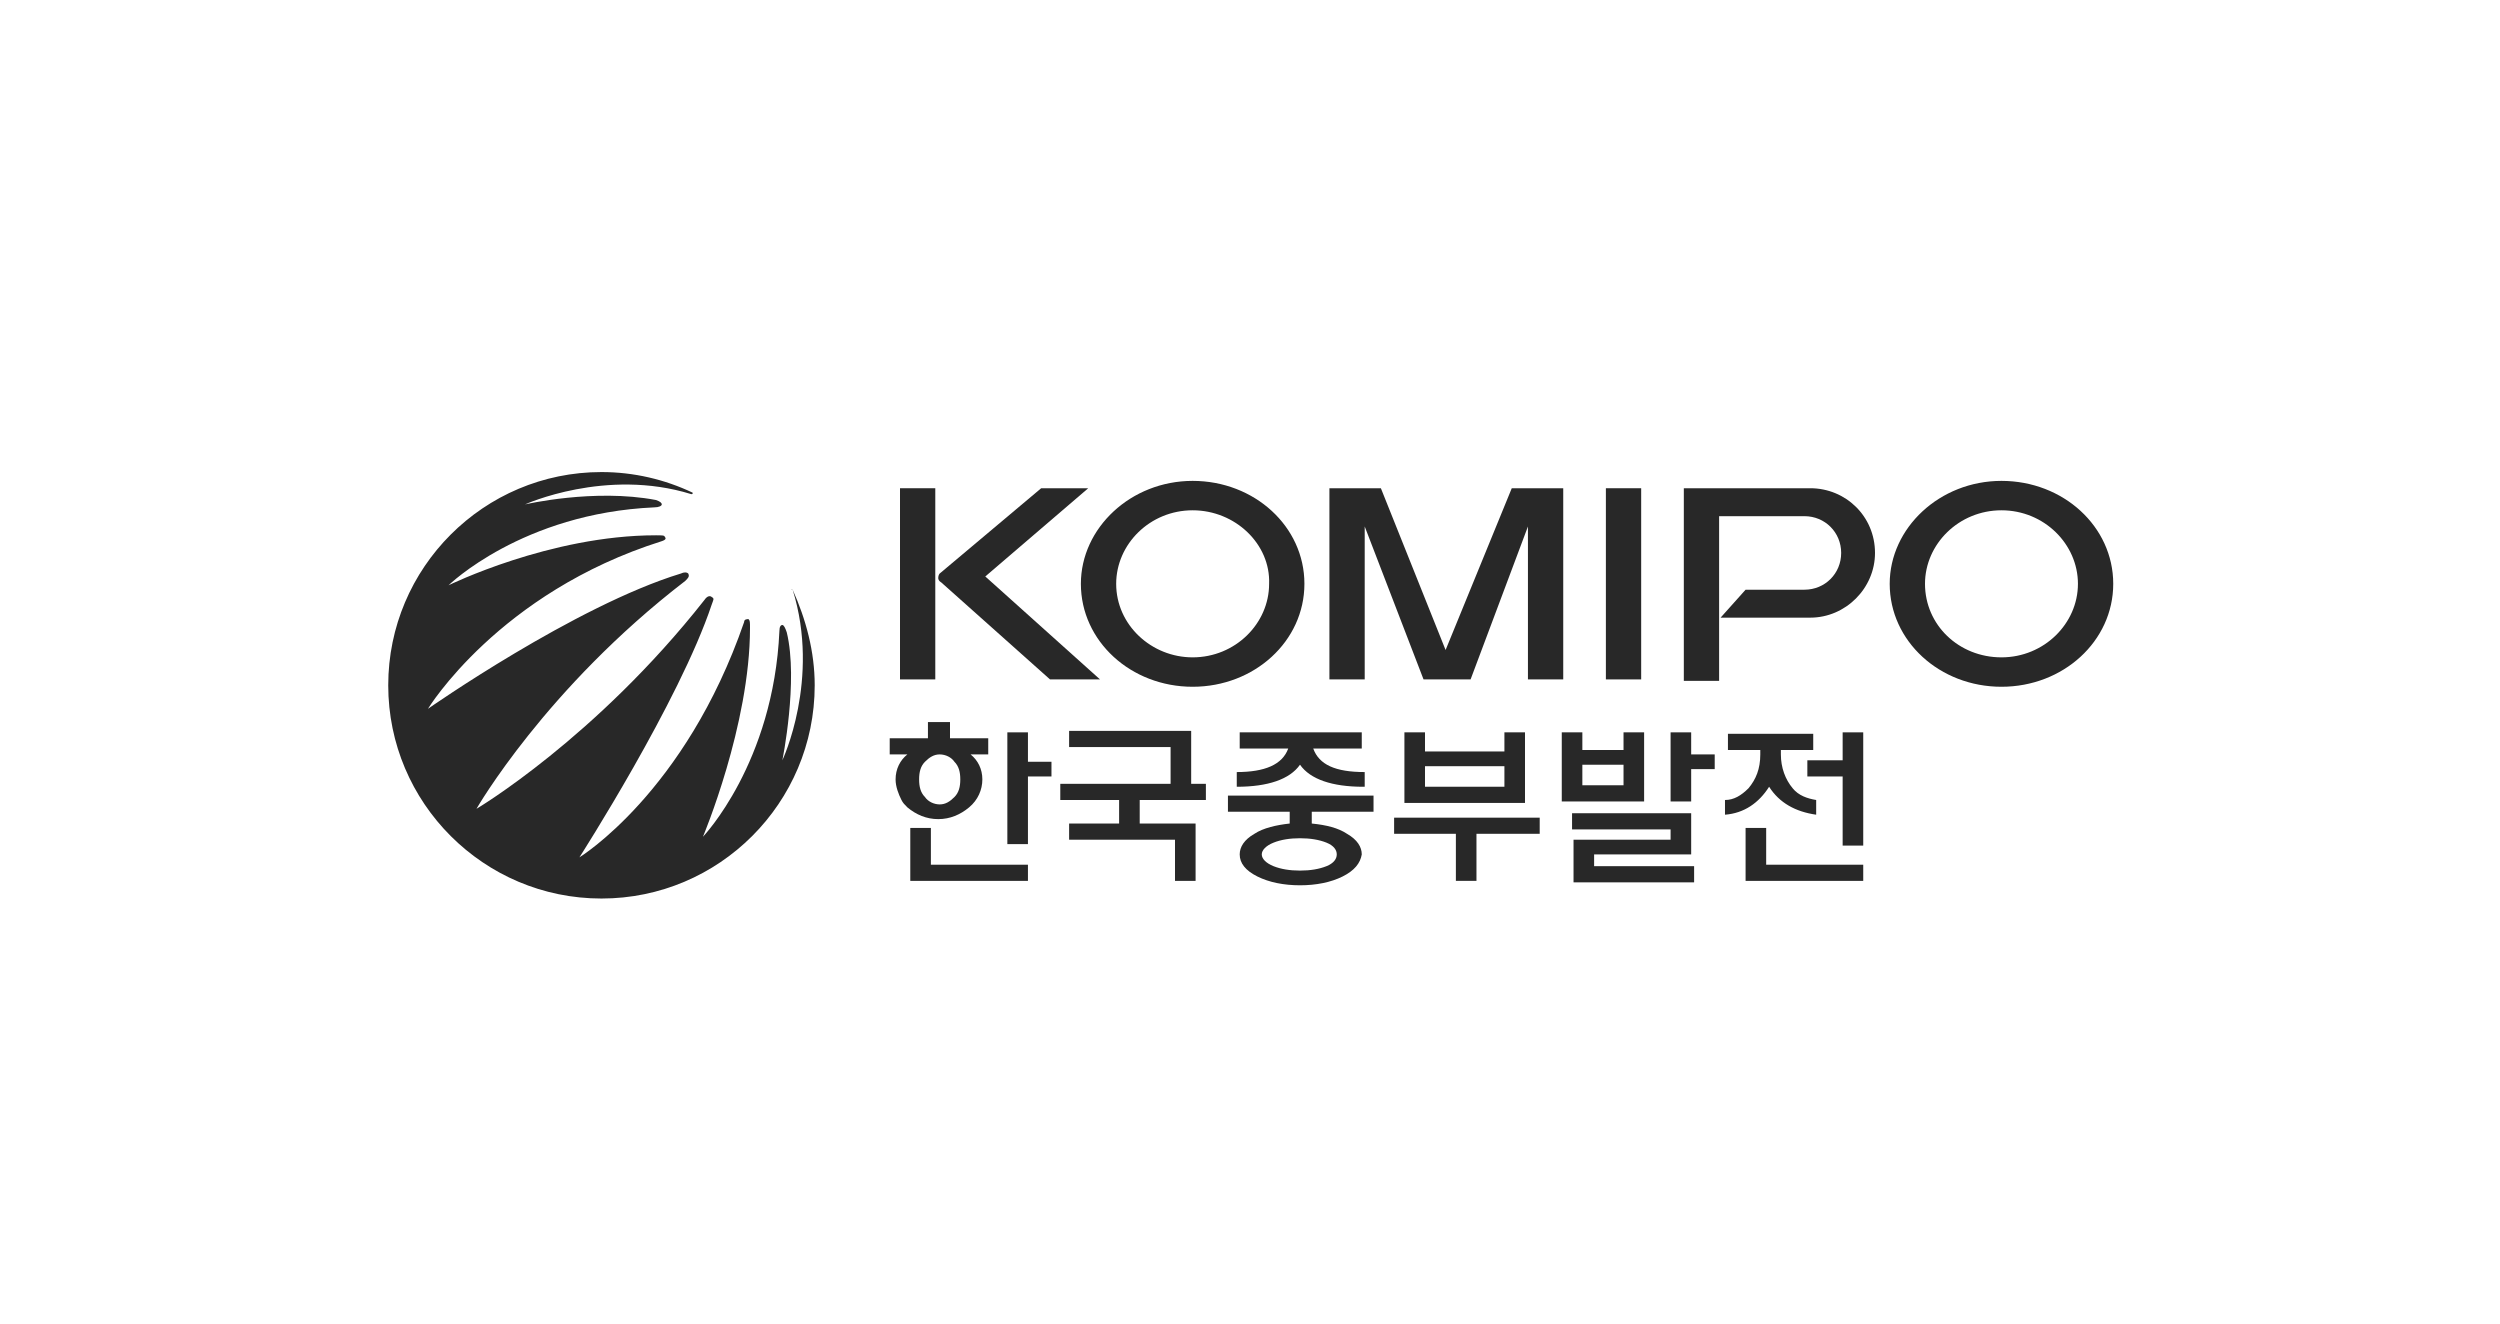 <?xml version="1.0" encoding="utf-8"?>
<!-- Generator: Adobe Illustrator 24.1.2, SVG Export Plug-In . SVG Version: 6.00 Build 0)  -->
<svg version="1.1" id="Layer_1" xmlns="http://www.w3.org/2000/svg" xmlns:xlink="http://www.w3.org/1999/xlink" x="0px" y="0px"
	 viewBox="0 0 170 90" style="enable-background:new 0 0 170 90;" xml:space="preserve">
<style type="text/css">
	.st0{fill:#282828;}
</style>
<g>
	<g>
		<path class="st0" d="M53.9,40.1C53.8,40,53.8,40.1,53.9,40.1c1.9,6.1-0.7,11.6-0.7,11.6s1.1-5.4,0.3-8.7c-0.1-0.3-0.2-0.5-0.3-0.5
			c-0.1,0-0.2,0.1-0.2,0.4c-0.4,9-5.2,14-5.2,14S51,49.3,51,42.7c0-0.4,0-0.5-0.1-0.6c-0.1,0-0.3,0-0.3,0.2c-4,11.6-11.2,16-11.2,16
			s6.8-10.6,9-17.2c0.1-0.3,0.2-0.4,0-0.5c-0.1-0.1-0.3-0.1-0.5,0.2C40.5,50.2,32.4,55,32.4,55s4.7-8.2,14.2-15.5
			c0.2-0.2,0.3-0.3,0.2-0.5c-0.1-0.1-0.3-0.1-0.5,0c-7.2,2.2-17.2,9.2-17.2,9.2s4.8-7.9,15.9-11.4c0.3-0.1,0.3-0.2,0.2-0.3
			c0-0.1-0.2-0.1-0.6-0.1c-7.2,0-14.1,3.4-14.1,3.4s5-4.9,14-5.3c0.3,0,0.5-0.1,0.5-0.2c0-0.1-0.1-0.2-0.4-0.3
			c-4.2-0.8-8.9,0.3-8.9,0.3s5.5-2.5,11.3-0.7c0.1,0,0.1,0,0.1-0.1c-1.9-0.9-4-1.4-6.2-1.4c-8,0-14.5,6.5-14.5,14.5
			c0,8,6.5,14.5,14.5,14.5c8,0,14.5-6.5,14.5-14.5C55.4,44.3,54.8,42.1,53.9,40.1z"/>
	</g>
	<g>
		<path class="st0" d="M81.3,59.9h-1.4v-2.8h-7.2V56h3.4v-1.6h-4v-1.1h7.5v-2.5h-6.9v-1.1h8.3v3.6H82v1.1h-4.5V56h3.8V59.9z"/>
		<path class="st0" d="M91.3,59.6c-0.8,0.4-1.8,0.6-2.9,0.6c-1.1,0-2.1-0.2-2.9-0.6c-0.8-0.4-1.2-0.9-1.2-1.5c0-0.5,0.3-1,1-1.4
			c0.6-0.4,1.5-0.6,2.4-0.7v-0.8h-4.2v-1.1h9.9v1.1h-4.2V56c1,0.1,1.8,0.3,2.4,0.7c0.7,0.4,1,0.9,1,1.4
			C92.5,58.7,92.1,59.2,91.3,59.6z M92.7,53.5c-2.1,0-3.6-0.5-4.3-1.5c-0.7,1-2.2,1.5-4.3,1.5v-1c1.9,0,3.1-0.5,3.5-1.6h-3.3v-1.1
			h8.3v1.1h-3.3c0.4,1.1,1.5,1.6,3.5,1.6V53.5z M90.2,57.3c-0.5-0.2-1.1-0.3-1.8-0.3c-0.7,0-1.3,0.1-1.8,0.3
			c-0.5,0.2-0.8,0.5-0.8,0.8c0,0.3,0.3,0.6,0.8,0.8c0.5,0.2,1.1,0.3,1.8,0.3c0.7,0,1.3-0.1,1.8-0.3c0.5-0.2,0.7-0.5,0.7-0.8
			C90.9,57.8,90.7,57.5,90.2,57.3z"/>
		<path class="st0" d="M104.6,56.7h-4.2v3.2h-1.4v-3.2h-4.2v-1.1h9.9V56.7z M103.8,54.6h-8.3v-4.8h1.4v1.3h5.4v-1.3h1.4V54.6z
			 M96.9,52.1v1.4h5.4v-1.4H96.9z"/>
		<polygon class="st0" points="63.3,58.8 63.3,56.3 61.9,56.3 61.9,59.9 69.9,59.9 69.9,58.8 		"/>
		<polygon class="st0" points="69.9,51.8 69.9,49.8 68.5,49.8 68.5,57.4 69.9,57.4 69.9,52.8 71.5,52.8 71.5,51.8 		"/>
		<g>
			<path class="st0" d="M67.2,50.2h-2.6v-1.1h-1.5v1.1h-2.6v1.1h1.2c-0.5,0.4-0.8,1-0.8,1.7c0,0.5,0.2,1,0.4,1.4
				c0.1,0.2,0.2,0.3,0.4,0.5c0.6,0.5,1.3,0.8,2.1,0.8c0.8,0,1.5-0.3,2.1-0.8c0.6-0.5,0.9-1.2,0.9-1.9c0-0.7-0.3-1.3-0.8-1.7h1.2
				V50.2z M64.9,54.2c-0.3,0.3-0.6,0.5-1,0.5c-0.4,0-0.8-0.2-1-0.5c-0.3-0.3-0.4-0.7-0.4-1.2c0-0.5,0.1-0.9,0.4-1.2
				c0.3-0.3,0.6-0.5,1-0.5c0.4,0,0.8,0.2,1,0.5c0.3,0.3,0.4,0.7,0.4,1.2C65.3,53.5,65.2,53.9,64.9,54.2z"/>
		</g>
		<path class="st0" d="M111.8,49.8h-1.4V51h-2.8v-1.2h-1.4v4.7h5.6V49.8z M110.4,53.4h-2.8V52h2.8V53.4z"/>
		<polygon class="st0" points="115,51.3 115,49.8 113.6,49.8 113.6,54.5 115,54.5 115,52.3 116.6,52.3 116.6,51.3 		"/>
		<polygon class="st0" points="108.4,58.1 115,58.1 115,55.3 113.6,55.3 113,55.3 106.9,55.3 106.9,56.4 113.6,56.4 113.6,57.1 
			107,57.1 107,60 115.2,60 115.2,58.9 108.4,58.9 		"/>
		<polygon class="st0" points="122.9,52.8 125.3,52.8 125.3,57.5 126.7,57.5 126.7,49.8 125.3,49.8 125.3,51.7 122.9,51.7 		"/>
		<path class="st0" d="M120.3,53.5c0.7,1.1,1.8,1.7,3.2,1.9v-1c-0.6-0.1-1.2-0.3-1.6-0.8c-0.5-0.6-0.8-1.4-0.8-2.3v-0.3h2.2v-1.1
			h-5.8v1.1h2.2v0.3c0,1-0.3,1.7-0.8,2.3c-0.5,0.5-1,0.8-1.6,0.8v1C118.6,55.3,119.6,54.6,120.3,53.5z"/>
		<polygon class="st0" points="120.1,58.8 120.1,56.3 118.7,56.3 118.7,59.9 126.7,59.9 126.7,58.8 		"/>
	</g>
	<g>
		<path class="st0" d="M136.1,46.7c-4.2,0-7.6-3.1-7.6-7c0-3.8,3.4-7,7.6-7c4.2,0,7.6,3.1,7.6,7C143.7,43.6,140.3,46.7,136.1,46.7
			L136.1,46.7z M136.1,34.7c-2.9,0-5.2,2.3-5.2,5c0,2.8,2.3,5,5.2,5c2.9,0,5.2-2.3,5.2-5C141.3,37,139,34.7,136.1,34.7L136.1,34.7z"
			/>
		<path class="st0" d="M81.1,46.7c-4.2,0-7.6-3.1-7.6-7c0-3.8,3.4-7,7.6-7c4.2,0,7.6,3.1,7.6,7C88.7,43.6,85.3,46.7,81.1,46.7
			L81.1,46.7z M81.1,34.7c-2.9,0-5.2,2.3-5.2,5c0,2.8,2.4,5,5.2,5c2.9,0,5.2-2.3,5.2-5C86.4,37,84,34.7,81.1,34.7L81.1,34.7z"/>
		<polygon class="st0" points="111.6,46.2 109.2,46.2 109.2,33.2 111.6,33.2 111.6,46.2 		"/>
		<polygon class="st0" points="106.3,46.2 103.9,46.2 103.9,35.8 100,46.2 96.8,46.2 92.8,35.8 92.8,46.2 90.4,46.2 90.4,33.2 
			93.9,33.2 98.3,44.2 102.8,33.2 106.3,33.2 106.3,46.2 		"/>
		<path class="st0" d="M74.8,46.2h-3.4L64,39.6c0,0-0.2-0.1-0.2-0.3c0-0.2,0.1-0.3,0.1-0.3l6.9-5.8H74l-7,6L74.8,46.2L74.8,46.2z"/>
		<polygon class="st0" points="63.6,46.2 61.2,46.2 61.2,33.2 63.6,33.2 63.6,46.2 		"/>
		<path class="st0" d="M123.1,33.2h-8.6v13.1h2.4V35.1h5.8c1.4,0,2.5,1.1,2.5,2.5c0,1.4-1.1,2.5-2.5,2.5h-4L117,42h6.1
			c2.4,0,4.4-2,4.4-4.4C127.5,35.1,125.5,33.2,123.1,33.2z"/>
	</g>
</g>
</svg>
